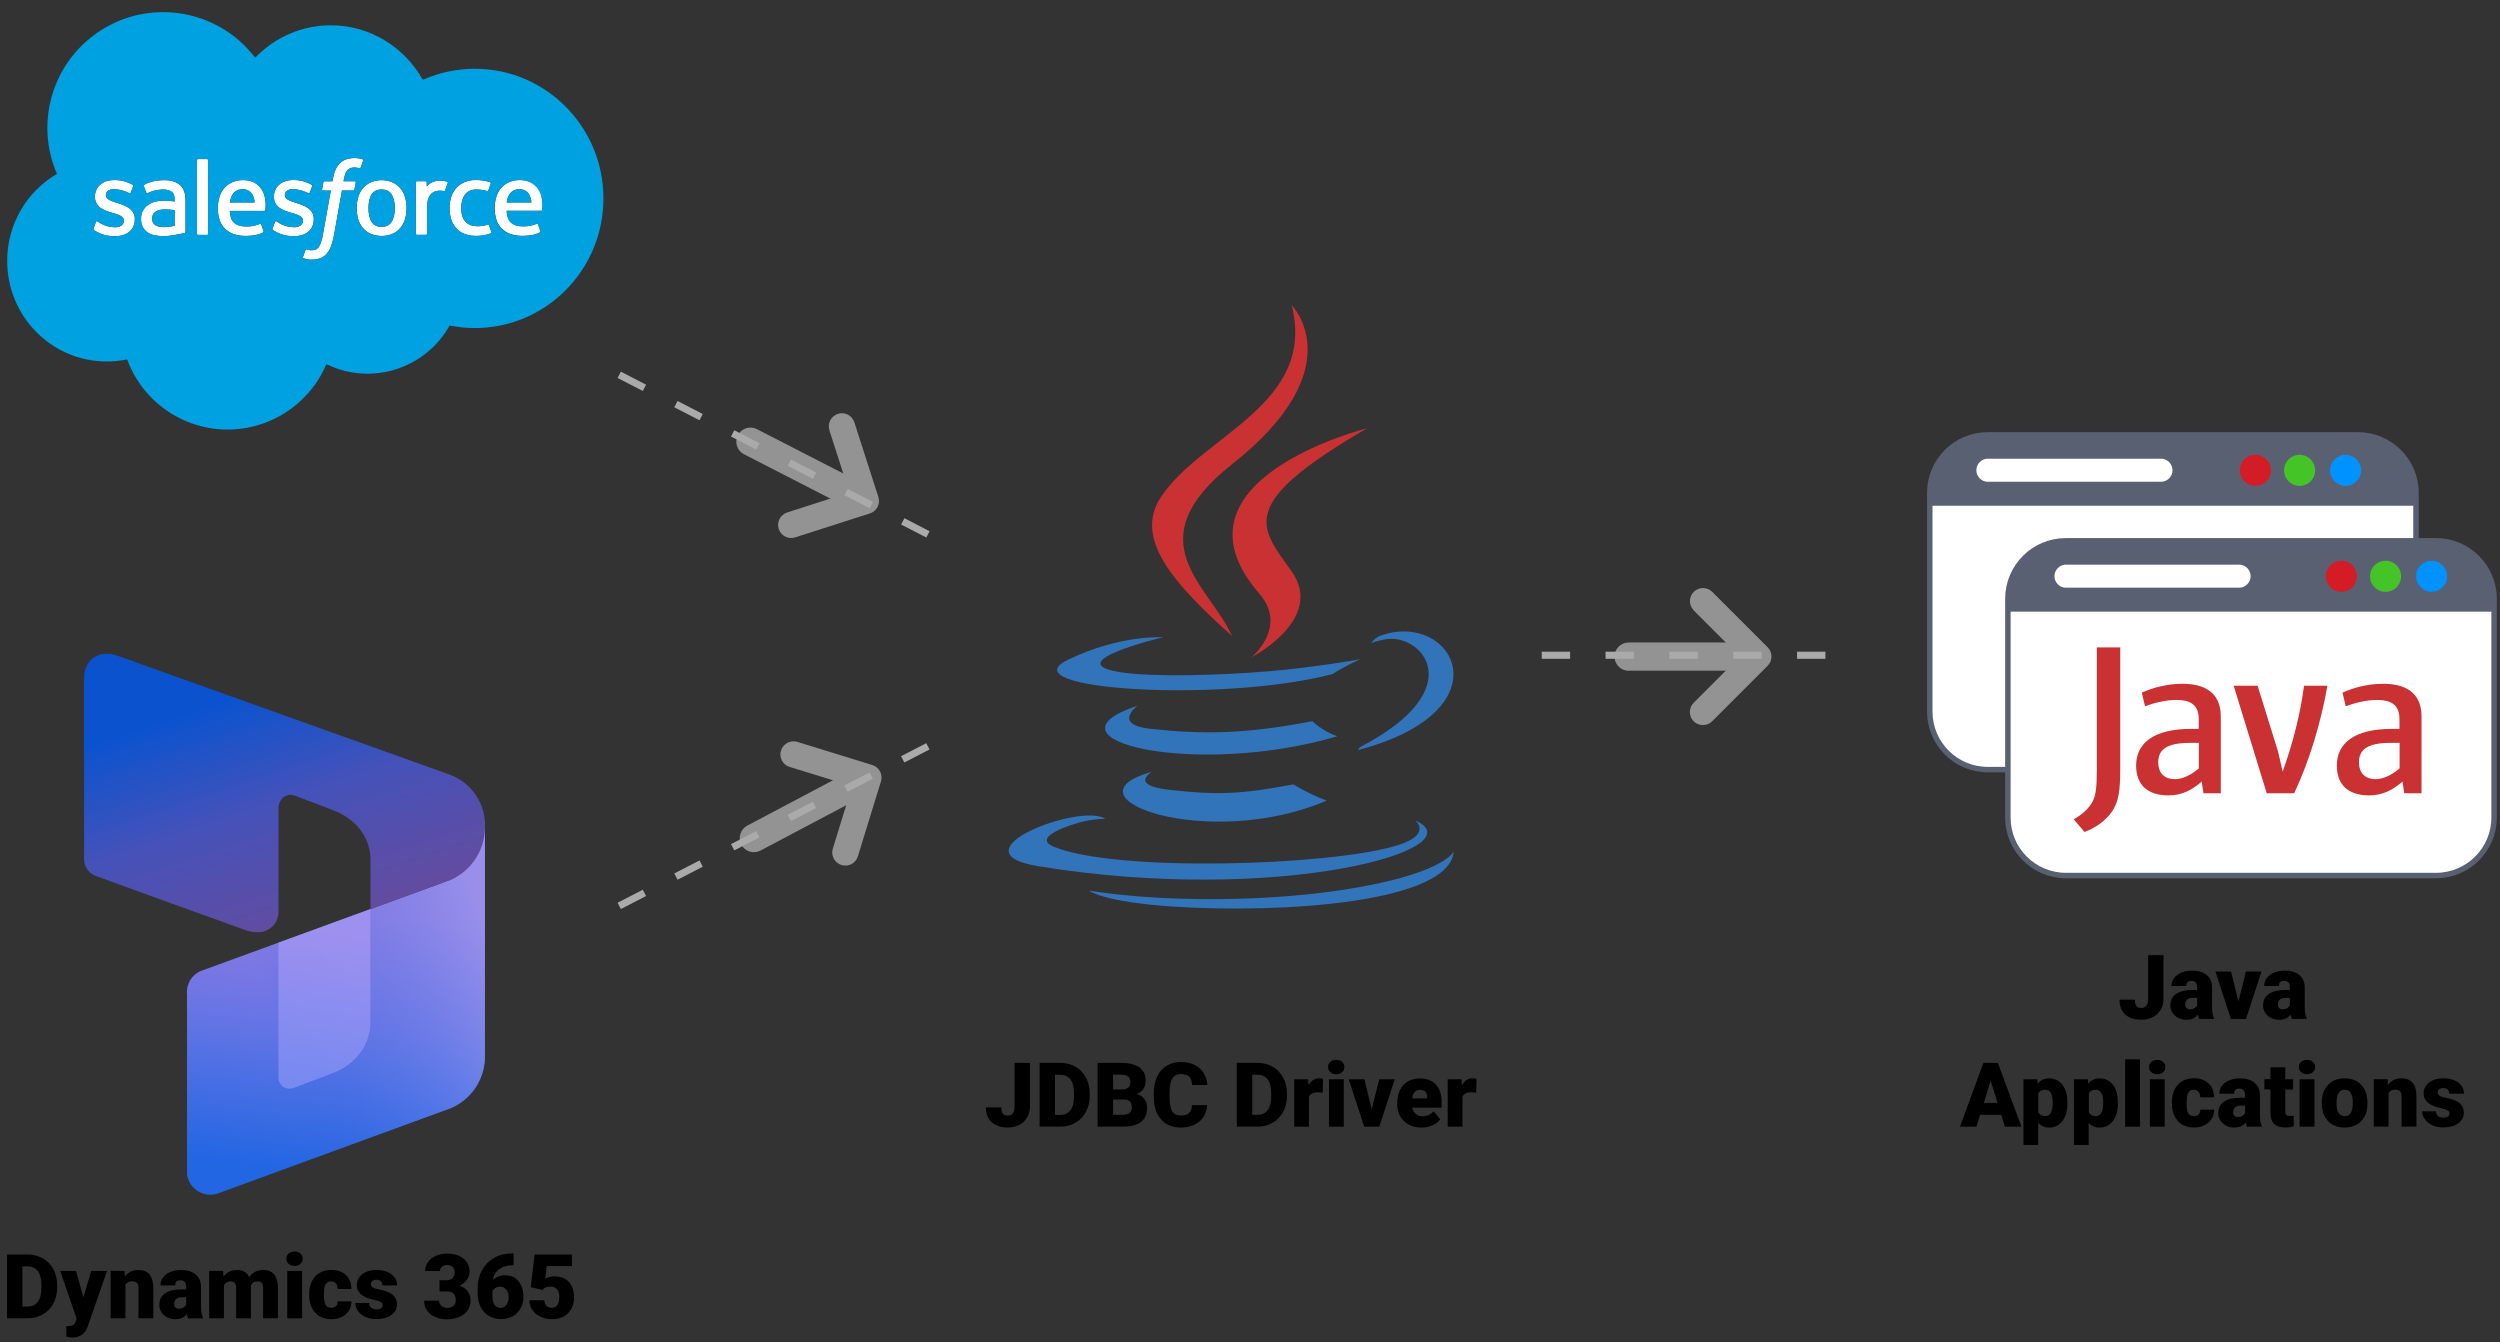 <?xml version="1.0" encoding="UTF-8"?><svg id="b" xmlns="http://www.w3.org/2000/svg" width="334.17" height="179.4" xmlns:xlink="http://www.w3.org/1999/xlink" viewBox="0 0 334.17 179.4"><rect x="0" y="0" width="334.17" height="179.4" fill="#333333" stroke="none"/><defs><linearGradient id="c" x1="45.18" y1="1668.5" x2="51.45" y2="1717.27" gradientTransform="translate(-3.2 1828.39) scale(1 -1)" gradientUnits="userSpaceOnUse"><stop offset=".06" stop-color="#2266e3"/><stop offset=".43" stop-color="#6274e4"/><stop offset=".49" stop-color="#6c75e4"/><stop offset=".79" stop-color="#947be2"/></linearGradient><linearGradient id="d" x1="22.69" y1="1684.01" x2="69.36" y2="1700.14" gradientTransform="translate(-3.2 1828.39) scale(1 -1)" gradientUnits="userSpaceOnUse"><stop offset=".38" stop-color="#2266e3" stop-opacity="0"/><stop offset=".58" stop-color="#4b77e7" stop-opacity=".34"/><stop offset="1" stop-color="#9b9af0"/></linearGradient><linearGradient id="e" x1="33.91" y1="1738.23" x2="50.82" y2="1687.37" gradientTransform="translate(-3.2 1828.39) scale(1 -1)" gradientUnits="userSpaceOnUse"><stop offset=".06" stop-color="#0b53ce"/><stop offset=".34" stop-color="#4552b9"/><stop offset=".71" stop-color="#674b9c"/></linearGradient><linearGradient id="f" x1="44.09" y1="1682.68" x2="49.25" y2="1711.98" gradientTransform="translate(-3.2 1828.39) scale(1 -1)" gradientUnits="userSpaceOnUse"><stop offset=".06" stop-color="#7e8df1"/><stop offset=".71" stop-color="#a193f0"/></linearGradient></defs><path d="M.94,176.22v-8.53h2.75c.75,0,1.43.17,2.03.51s1.07.82,1.41,1.45.51,1.32.51,2.09v.39c0,.78-.17,1.48-.5,2.1s-.79,1.1-1.39,1.45-1.27.53-2.01.53H.94ZM2.99,169.28v5.36h.71c.59,0,1.04-.21,1.36-.63s.47-1.04.47-1.87v-.37c0-.82-.16-1.45-.47-1.86s-.78-.63-1.38-.63h-.69Z" fill="#000" stroke-width="0"/><path d="M11.14,173.45l1.05-3.57h2.12l-2.58,7.4-.11.27c-.37.82-1.02,1.23-1.95,1.23-.26,0-.53-.04-.81-.12v-1.41h.26c.28,0,.49-.04.64-.12s.25-.22.33-.43l.16-.42-2.2-6.4h2.11l1,3.57Z" fill="#000" stroke-width="0"/><path d="M16.63,169.88l.06.74c.44-.57,1.04-.86,1.81-.86.66,0,1.15.2,1.48.59s.5.99.51,1.78v4.08h-1.98v-4c0-.32-.06-.56-.19-.71s-.36-.23-.7-.23c-.39,0-.67.15-.86.46v4.48h-1.97v-6.34h1.85Z" fill="#000" stroke-width="0"/><path d="M25.16,176.22c-.07-.13-.13-.32-.19-.57-.36.46-.87.69-1.52.69-.6,0-1.11-.18-1.52-.54s-.63-.82-.63-1.36c0-.69.25-1.21.76-1.56s1.25-.53,2.21-.53h.61v-.34c0-.58-.25-.88-.76-.88-.47,0-.7.23-.7.69h-1.97c0-.61.26-1.11.78-1.49s1.19-.57,2-.57,1.45.2,1.92.59.71.94.72,1.62v2.81c0,.58.1,1.03.27,1.34v.1h-1.97ZM23.92,174.93c.25,0,.45-.05.61-.16s.28-.22.35-.36v-1.01h-.57c-.69,0-1.03.31-1.03.93,0,.18.06.33.18.44s.28.17.46.17Z" fill="#000" stroke-width="0"/><path d="M29.82,169.88l.06.74c.45-.57,1.05-.86,1.81-.86.8,0,1.34.32,1.62.96.43-.64,1.05-.96,1.86-.96,1.29,0,1.95.78,1.98,2.33v4.12h-1.98v-4c0-.32-.05-.56-.16-.71s-.31-.22-.6-.22c-.39,0-.68.17-.87.52v.08s0,4.33,0,4.33h-1.98v-3.99c0-.33-.05-.57-.16-.72s-.31-.22-.6-.22c-.38,0-.67.17-.87.52v4.41h-1.97v-6.34h1.85Z" fill="#000" stroke-width="0"/><path d="M38.28,168.25c0-.28.1-.51.3-.69s.47-.27.79-.27.59.09.79.27.3.41.3.69-.1.51-.3.69-.47.27-.79.27-.59-.09-.79-.27-.3-.41-.3-.69ZM40.38,176.22h-1.98v-6.34h1.98v6.34Z" fill="#000" stroke-width="0"/><path d="M44.27,174.81c.28,0,.49-.08.64-.23s.23-.36.22-.63h1.85c0,.7-.25,1.27-.75,1.71s-1.14.67-1.92.67c-.92,0-1.65-.29-2.18-.87s-.8-1.38-.8-2.4v-.08c0-.64.12-1.21.35-1.7s.58-.87,1.02-1.13.97-.4,1.58-.4c.82,0,1.48.23,1.96.69s.73,1.08.73,1.86h-1.85c0-.33-.08-.58-.24-.76s-.38-.26-.64-.26c-.51,0-.81.33-.9.98-.03.21-.04.49-.04.86,0,.64.08,1.08.23,1.32s.39.37.73.37Z" fill="#000" stroke-width="0"/><path d="M51.15,174.44c0-.17-.09-.3-.26-.4s-.51-.21-1-.32-.9-.25-1.22-.43-.56-.39-.73-.65-.25-.54-.25-.87c0-.58.24-1.06.72-1.44s1.11-.57,1.89-.57c.84,0,1.51.19,2.02.57s.76.88.76,1.49h-1.98c0-.51-.27-.76-.8-.76-.21,0-.38.06-.52.17s-.21.26-.21.43.09.32.26.43.45.2.82.27.71.15.99.25c.95.33,1.43.92,1.43,1.76,0,.58-.26,1.05-.77,1.41s-1.18.54-2,.54c-.54,0-1.03-.1-1.45-.29s-.76-.46-1-.8-.36-.69-.36-1.06h1.85c0,.29.11.51.29.64s.43.2.72.2c.27,0,.47-.05.61-.16s.2-.25.2-.43Z" fill="#000" stroke-width="0"/><path d="M58.73,171.13h.93c.74,0,1.11-.36,1.11-1.08,0-.28-.09-.51-.26-.69s-.42-.27-.74-.27c-.26,0-.49.08-.68.23s-.29.34-.29.57h-1.97c0-.45.12-.85.38-1.2s.6-.63,1.04-.82.93-.3,1.46-.3c.95,0,1.7.22,2.24.65s.81,1.03.81,1.79c0,.37-.11.71-.34,1.04s-.55.59-.98.79c.45.16.81.41,1.07.75s.39.75.39,1.24c0,.76-.29,1.37-.88,1.83s-1.36.69-2.31.69c-.56,0-1.08-.11-1.56-.32s-.84-.51-1.09-.88-.37-.81-.37-1.29h1.99c0,.26.11.49.32.68s.47.29.78.29c.35,0,.62-.1.83-.29s.31-.44.31-.74c0-.43-.11-.73-.32-.91s-.51-.27-.89-.27h-.96v-1.47Z" fill="#000" stroke-width="0"/><path d="M68.65,167.57v1.55h-.09c-.74,0-1.34.18-1.82.53s-.77.84-.88,1.47c.45-.44,1.01-.66,1.69-.66.74,0,1.33.27,1.76.81s.66,1.25.66,2.12c0,.54-.13,1.04-.38,1.49s-.61.81-1.07,1.06-.97.38-1.53.38c-.61,0-1.15-.14-1.62-.41s-.85-.67-1.11-1.18-.4-1.1-.41-1.77v-.79c0-.88.19-1.67.57-2.37s.92-1.25,1.61-1.65,1.47-.6,2.33-.6h.3ZM66.87,171.98c-.26,0-.48.06-.66.18s-.31.27-.39.45v.59c0,1.08.37,1.62,1.12,1.62.3,0,.55-.13.75-.4s.3-.61.3-1.01-.1-.76-.31-1.02-.48-.4-.82-.4Z" fill="#000" stroke-width="0"/><path d="M70.94,172.05l.52-4.36h4.99v1.54h-3.38l-.19,1.69c.14-.08.33-.15.55-.22s.45-.09.67-.09c.85,0,1.5.25,1.95.75s.68,1.21.68,2.11c0,.55-.12,1.04-.37,1.49s-.59.78-1.03,1.02-.96.36-1.56.36c-.54,0-1.04-.11-1.51-.33-.47-.22-.84-.52-1.1-.91-.27-.38-.4-.82-.39-1.3h1.98c.02.31.12.56.3.74s.42.27.71.27c.66,0,1-.49,1-1.47,0-.91-.41-1.36-1.22-1.36-.46,0-.8.15-1.03.44l-1.57-.37Z" fill="#000" stroke-width="0"/><path d="M110.86,57.51l2.14,6.65c.3.92-.21,1.9-1.13,2.2l-6.65,2.14c-.92.3-1.43,1.28-1.13,2.2h0c.3.92,1.28,1.43,2.2,1.13l8.32-2.67h0l1.67-.53c.92-.3,1.43-1.28,1.13-2.2l-3.21-9.98c-.3-.92-1.28-1.43-2.2-1.13h0c-.92.3-1.43,1.28-1.13,2.2Z" fill="#939393" stroke-width="0"/><path d="M99.45,60.72l13.59,6.98,1.72-3.36-13.59-6.98c-.93-.48-2.06-.11-2.54.82h0c-.48.93-.11,2.06.82,2.54Z" fill="#939393" stroke-width="0"/><path d="M123.82,71.85l-3.37-1.74.44-.84,3.37,1.74-.44.84ZM116.24,67.93l-3.37-1.74.44-.84,3.37,1.74-.44.84ZM108.66,64.01l-3.37-1.74.44-.84,3.37,1.74-.44.84ZM101.08,60.09l-3.37-1.74.44-.84,3.37,1.74-.44.84ZM93.5,56.18l-3.37-1.74.44-.84,3.37,1.74-.44.84ZM85.92,52.26l-3.37-1.74.44-.84,3.37,1.74-.44.84Z" fill="#aaa" stroke-width="0"/><path d="M105.54,102.51l6.68,2.06c.92.28,1.44,1.26,1.16,2.19l-2.06,6.68c-.28.92.23,1.9,1.16,2.19h0c.92.28,1.9-.23,2.19-1.16l2.57-8.35h0l.52-1.67c.28-.92-.23-1.9-1.16-2.19l-10.02-3.09c-.92-.28-1.9.23-2.19,1.16h0c-.28.92.23,1.9,1.16,2.19Z" fill="#939393" stroke-width="0"/><path d="M101.64,113.7l13.5-7.14-1.76-3.34-13.5,7.14c-.92.49-1.27,1.63-.79,2.55h0c.49.92,1.63,1.27,2.55.79Z" fill="#939393" stroke-width="0"/><path d="M82.99,121.51l-.44-.84,3.37-1.74.44.84-3.37,1.74ZM90.57,117.59l-.44-.84,3.37-1.74.44.84-3.37,1.74ZM98.15,113.67l-.44-.84,3.37-1.74.44.84-3.37,1.74ZM105.72,109.75l-.44-.84,3.37-1.74.44.84-3.37,1.74ZM113.3,105.83l-.44-.84,3.37-1.74.44.84-3.37,1.74ZM120.88,101.92l-.44-.84,3.37-1.74.44.84-3.37,1.74Z" fill="#aaa" stroke-width="0"/><path d="M226.39,81.59l4.94,4.94c.68.68.68,1.79,0,2.47l-4.94,4.94c-.68.68-.68,1.79,0,2.47h0c.68.68,1.79.68,2.47,0l6.18-6.18h0l1.24-1.24c.68-.68.68-1.79,0-2.47l-7.41-7.41c-.68-.68-1.79-.68-2.47,0h0c-.68.68-.68,1.79,0,2.47Z" fill="#939393" stroke-width="0"/><path d="M217.7,89.65h15.27v-3.77h-15.27c-1.04,0-1.89.84-1.89,1.89h0c0,1.04.84,1.89,1.89,1.89Z" fill="#939393" stroke-width="0"/><path d="M244,88.06h-3.79v-.95h3.79v.95ZM235.47,88.06h-3.79v-.95h3.79v.95ZM226.94,88.06h-3.79v-.95h3.79v.95ZM218.4,88.06h-3.79v-.95h3.79v.95ZM209.87,88.06h-3.79v-.95h3.79v.95Z" fill="#aaa" stroke-width="0"/><path d="M287.14,127.67h2.05v5.85c0,.54-.13,1.03-.38,1.45s-.6.76-1.05.99-.95.35-1.51.35c-.93,0-1.65-.23-2.17-.7s-.77-1.13-.77-1.99h2.06c0,.39.07.67.2.85s.36.26.68.26c.29,0,.5-.11.66-.32s.23-.51.23-.89v-5.85Z" fill="#000" stroke-width="0"/><path d="M293.97,136.2c-.07-.13-.13-.32-.19-.57-.36.46-.87.69-1.52.69-.6,0-1.11-.18-1.52-.54s-.63-.82-.63-1.36c0-.69.25-1.21.76-1.56s1.25-.53,2.21-.53h.61v-.34c0-.58-.25-.88-.76-.88-.47,0-.7.23-.7.69h-1.97c0-.61.26-1.11.78-1.49s1.19-.57,2-.57,1.45.2,1.92.59.71.94.72,1.62v2.81c0,.58.1,1.03.27,1.34v.1h-1.97ZM292.73,134.91c.25,0,.45-.05.61-.16s.28-.22.35-.36v-1.01h-.57c-.69,0-1.03.31-1.03.93,0,.18.06.33.18.44s.28.17.46.17Z" fill="#000" stroke-width="0"/><path d="M299.21,133.85l1-3.99h2.08l-2.07,6.34h-2.02l-2.07-6.34h2.09l.98,3.99Z" fill="#000" stroke-width="0"/><path d="M306.36,136.2c-.07-.13-.13-.32-.19-.57-.36.46-.87.69-1.52.69-.6,0-1.11-.18-1.52-.54s-.63-.82-.63-1.36c0-.69.25-1.21.76-1.56s1.25-.53,2.21-.53h.61v-.34c0-.58-.25-.88-.76-.88-.47,0-.7.23-.7.69h-1.97c0-.61.26-1.11.78-1.49s1.19-.57,2-.57,1.45.2,1.92.59.71.94.72,1.62v2.81c0,.58.1,1.03.27,1.34v.1h-1.97ZM305.12,134.91c.25,0,.45-.05.61-.16s.28-.22.35-.36v-1.01h-.57c-.69,0-1.03.31-1.03.93,0,.18.06.33.18.44s.28.17.46.17Z" fill="#000" stroke-width="0"/><path d="M267.5,149.01h-2.82l-.49,1.59h-2.2l3.13-8.53h1.93l3.15,8.53h-2.21l-.5-1.59ZM265.18,147.42h1.83l-.92-2.96-.91,2.96Z" fill="#000" stroke-width="0"/><path d="M276.35,147.48c0,.98-.22,1.77-.67,2.36s-1.04.88-1.8.88c-.58,0-1.06-.21-1.44-.64v2.96h-1.97v-8.78h1.85l.06.59c.38-.47.88-.7,1.49-.7.78,0,1.39.29,1.82.86s.65,1.37.65,2.38v.09ZM274.37,147.35c0-1.12-.33-1.69-.98-1.69-.47,0-.78.17-.94.5v2.5c.17.35.49.53.95.53.63,0,.95-.54.97-1.63v-.21Z" fill="#000" stroke-width="0"/><path d="M283.1,147.48c0,.98-.22,1.77-.67,2.36s-1.04.88-1.8.88c-.58,0-1.06-.21-1.44-.64v2.96h-1.97v-8.78h1.85l.06.59c.38-.47.88-.7,1.49-.7.78,0,1.39.29,1.82.86s.65,1.37.65,2.38v.09ZM281.13,147.35c0-1.12-.33-1.69-.98-1.69-.47,0-.78.17-.94.5v2.5c.17.35.49.53.95.53.63,0,.95-.54.97-1.63v-.21Z" fill="#000" stroke-width="0"/><path d="M286.05,150.6h-1.98v-9h1.98v9Z" fill="#000" stroke-width="0"/><path d="M287.26,142.63c0-.28.1-.51.3-.69s.47-.27.79-.27.59.09.79.27.3.41.3.69-.1.51-.3.69-.47.27-.79.27-.59-.09-.79-.27-.3-.41-.3-.69ZM289.35,150.6h-1.98v-6.34h1.98v6.34Z" fill="#000" stroke-width="0"/><path d="M293.25,149.19c.28,0,.49-.08.64-.23s.23-.36.22-.63h1.85c0,.7-.25,1.27-.75,1.71s-1.14.67-1.92.67c-.92,0-1.65-.29-2.18-.87s-.8-1.38-.8-2.4v-.08c0-.64.12-1.21.35-1.7s.58-.87,1.02-1.13.97-.4,1.58-.4c.82,0,1.48.23,1.96.69s.73,1.08.73,1.86h-1.85c0-.33-.08-.58-.24-.76s-.38-.26-.64-.26c-.51,0-.81.33-.9.98-.03.21-.04.49-.04.86,0,.64.08,1.08.23,1.32s.39.37.73.37Z" fill="#000" stroke-width="0"/><path d="M300.37,150.6c-.07-.13-.13-.32-.19-.57-.36.46-.87.69-1.52.69-.6,0-1.11-.18-1.52-.54s-.63-.82-.63-1.36c0-.69.25-1.21.76-1.56s1.25-.53,2.21-.53h.61v-.34c0-.58-.25-.88-.76-.88-.47,0-.7.23-.7.69h-1.97c0-.61.26-1.11.78-1.49s1.19-.57,2-.57,1.45.2,1.92.59.71.94.72,1.62v2.81c0,.58.1,1.03.27,1.34v.1h-1.97ZM299.14,149.31c.25,0,.45-.05.61-.16s.28-.22.35-.36v-1.01h-.57c-.69,0-1.03.31-1.03.93,0,.18.06.33.18.44s.28.17.46.17Z" fill="#000" stroke-width="0"/><path d="M305.47,142.68v1.58h1.04v1.37h-1.04v2.9c0,.24.04.4.13.5s.26.14.51.14c.2,0,.36-.01.49-.04v1.41c-.36.11-.73.17-1.11.17-.68,0-1.18-.16-1.51-.48s-.49-.81-.49-1.46v-3.15h-.81v-1.37h.81v-1.58h1.97Z" fill="#000" stroke-width="0"/><path d="M307.28,142.63c0-.28.1-.51.3-.69s.47-.27.79-.27.59.09.79.27.3.41.3.69-.1.51-.3.69-.47.27-.79.27-.59-.09-.79-.27-.3-.41-.3-.69ZM309.37,150.6h-1.98v-6.34h1.98v6.34Z" fill="#000" stroke-width="0"/><path d="M310.34,147.37c0-.63.12-1.2.37-1.69s.6-.87,1.06-1.14,1-.4,1.62-.4c.95,0,1.7.29,2.24.88s.82,1.39.82,2.4v.07c0,.99-.27,1.77-.82,2.35s-1.29.87-2.23.87-1.63-.27-2.17-.81-.84-1.27-.88-2.2v-.33ZM312.32,147.49c0,.59.09,1.02.28,1.29s.46.41.81.41c.7,0,1.06-.54,1.08-1.62v-.2c0-1.14-.36-1.71-1.09-1.71-.66,0-1.02.49-1.07,1.47v.36Z" fill="#000" stroke-width="0"/><path d="M319.14,144.26l.06.74c.44-.57,1.04-.86,1.81-.86.66,0,1.15.2,1.48.59s.5.99.51,1.78v4.08h-1.98v-4c0-.32-.06-.56-.19-.71s-.36-.23-.7-.23c-.39,0-.67.15-.86.46v4.48h-1.97v-6.34h1.85Z" fill="#000" stroke-width="0"/><path d="M327.42,148.82c0-.17-.09-.3-.26-.4s-.51-.21-1-.32-.9-.25-1.22-.43-.56-.39-.73-.65-.25-.54-.25-.87c0-.58.24-1.06.72-1.44s1.11-.57,1.89-.57c.84,0,1.51.19,2.02.57s.76.88.76,1.49h-1.98c0-.51-.27-.76-.8-.76-.21,0-.38.06-.52.17s-.21.26-.21.43.09.32.26.43.45.2.82.27.71.15.99.25c.95.33,1.43.92,1.43,1.76,0,.58-.26,1.05-.77,1.41s-1.18.54-2,.54c-.54,0-1.03-.1-1.45-.29s-.76-.46-1-.8-.36-.69-.36-1.06h1.85c0,.29.11.51.29.64s.43.2.72.2c.27,0,.47-.05.61-.16s.2-.25.2-.43Z" fill="#000" stroke-width="0"/><path d="M153.98,103.16s-3.08,1.79,2.2,2.4c6.39.73,9.66.63,16.7-.71,0,0,1.85,1.16,4.44,2.17-15.8,6.77-35.75-.39-23.34-3.86ZM152.05,94.33s-3.46,2.56,1.82,3.1c6.83.71,12.22.76,21.56-1.03,0,0,1.29,1.31,3.32,2.02-19.09,5.59-40.36.44-26.7-4.09Z" fill="#3174b9" fill-rule="evenodd" stroke-width="0"/><path d="M168.32,79.34c3.89,4.48-1.02,8.51-1.02,8.51,0,0,9.88-5.1,5.34-11.49-4.24-5.96-7.49-8.91,10.11-19.12,0,0-27.62,6.9-14.43,22.1Z" fill="#ca3132" fill-rule="evenodd" stroke-width="0"/><path d="M189.21,109.69s2.28,1.88-2.51,3.33c-9.11,2.76-37.94,3.59-45.95.11-2.88-1.25,2.52-2.99,4.22-3.36,1.77-.38,2.78-.31,2.78-.31-3.2-2.25-20.69,4.43-8.88,6.34,32.2,5.22,58.7-2.35,50.35-6.12h0ZM155.47,85.18s-14.66,3.48-5.19,4.75c4,.53,11.97.41,19.4-.21,6.07-.51,12.16-1.6,12.16-1.6,0,0-2.14.92-3.69,1.97-14.89,3.92-43.66,2.09-35.37-1.91,7-3.39,12.7-3,12.7-3h0ZM181.77,99.88c15.14-7.86,8.14-15.42,3.25-14.4-1.19.25-1.73.47-1.73.47,0,0,.45-.7,1.29-1,9.66-3.4,17.1,10.02-3.12,15.33,0,0,.23-.21.3-.4Z" fill="#3174b9" fill-rule="evenodd" stroke-width="0"/><path d="M172.64,40.77s8.38,8.39-7.95,21.28c-13.1,10.35-2.99,16.24,0,22.98-7.65-6.9-13.26-12.97-9.49-18.62,5.52-8.3,20.83-12.32,17.45-25.64h0Z" fill="#ca3132" fill-rule="evenodd" stroke-width="0"/><path d="M156.95,121.19c14.53.93,36.84-.52,37.37-7.39,0,0-1.02,2.61-12.01,4.67-12.4,2.33-27.7,2.06-36.77.57,0,0,1.86,1.54,11.41,2.15Z" fill="#3174b9" fill-rule="evenodd" stroke-width="0"/><path d="M135.62,142.07h2.05v5.85c0,.54-.13,1.03-.38,1.45s-.6.76-1.05.99-.95.35-1.51.35c-.93,0-1.65-.23-2.17-.7s-.77-1.13-.77-1.99h2.06c0,.39.07.67.2.85s.36.26.68.26c.29,0,.5-.11.66-.32s.23-.51.23-.89v-5.85Z" fill="#000" stroke-width="0"/><path d="M138.96,150.6v-8.53h2.75c.75,0,1.43.17,2.03.51s1.07.82,1.41,1.45.51,1.32.51,2.09v.39c0,.78-.17,1.48-.5,2.1s-.79,1.1-1.39,1.45-1.27.53-2.01.53h-2.81ZM141.02,143.66v5.36h.71c.59,0,1.04-.21,1.36-.63s.47-1.04.47-1.87v-.37c0-.82-.16-1.45-.47-1.86s-.78-.63-1.38-.63h-.69Z" fill="#000" stroke-width="0"/><path d="M146.72,150.6v-8.53h3.06c1.1,0,1.93.2,2.5.6s.86.99.86,1.75c0,.44-.1.82-.3,1.13s-.5.54-.9.69c.45.12.79.34,1.03.66s.36.71.36,1.17c0,.84-.26,1.46-.79,1.88s-1.31.63-2.35.64h-3.46ZM148.78,145.63h1.07c.45,0,.77-.09.96-.25.19-.16.29-.4.29-.71,0-.36-.1-.62-.31-.78-.21-.16-.54-.24-1-.24h-1.01v1.97ZM148.78,146.97v2.04h1.35c.37,0,.66-.08.86-.25s.3-.41.3-.72c0-.71-.35-1.07-1.06-1.07h-1.44Z" fill="#000" stroke-width="0"/><path d="M161.36,147.71c-.03.59-.19,1.12-.48,1.57s-.7.81-1.23,1.06-1.13.38-1.81.38c-1.12,0-2-.37-2.65-1.1s-.97-1.76-.97-3.09v-.42c0-.84.15-1.57.44-2.19s.71-1.11,1.26-1.45,1.18-.51,1.9-.51c1.04,0,1.87.27,2.5.82s.99,1.3,1.07,2.25h-2.05c-.02-.52-.15-.89-.39-1.12s-.62-.34-1.12-.34-.89.19-1.12.57-.36.99-.38,1.83v.6c0,.91.11,1.56.34,1.95s.62.59,1.18.59c.47,0,.83-.11,1.08-.33s.38-.58.4-1.06h2.04Z" fill="#000" stroke-width="0"/><path d="M165.32,150.6v-8.53h2.75c.75,0,1.43.17,2.03.51s1.07.82,1.41,1.45.51,1.32.51,2.09v.39c0,.78-.17,1.48-.5,2.1s-.79,1.1-1.39,1.45-1.27.53-2.01.53h-2.81ZM167.38,143.66v5.36h.71c.59,0,1.04-.21,1.36-.63s.47-1.04.47-1.87v-.37c0-.82-.16-1.45-.47-1.86s-.78-.63-1.38-.63h-.69Z" fill="#000" stroke-width="0"/><path d="M176.82,146.05l-.65-.05c-.62,0-1.02.2-1.2.59v4.01h-1.97v-6.34h1.85l.06.81c.33-.62.79-.93,1.39-.93.21,0,.39.02.55.07l-.04,1.83Z" fill="#000" stroke-width="0"/><path d="M177.52,142.63c0-.28.1-.51.3-.69s.47-.27.79-.27.59.09.79.27.3.41.3.69-.1.51-.3.69-.47.27-.79.27-.59-.09-.79-.27-.3-.41-.3-.69ZM179.62,150.6h-1.98v-6.34h1.98v6.34Z" fill="#000" stroke-width="0"/><path d="M183.36,148.25l1-3.99h2.08l-2.07,6.34h-2.02l-2.07-6.34h2.09l.98,3.99Z" fill="#000" stroke-width="0"/><path d="M190.03,150.72c-.97,0-1.76-.29-2.36-.87s-.9-1.33-.9-2.26v-.16c0-.65.12-1.22.36-1.72s.59-.88,1.05-1.15,1.01-.41,1.64-.41c.89,0,1.59.28,2.11.83s.77,1.32.77,2.31v.77h-3.93c.07.36.22.63.46.84s.55.3.93.3c.62,0,1.11-.22,1.46-.66l.9,1.07c-.25.34-.59.61-1.05.81s-.94.3-1.46.3ZM189.8,145.67c-.58,0-.92.38-1.03,1.15h1.99v-.15c0-.32-.07-.56-.24-.74s-.41-.26-.72-.26Z" fill="#000" stroke-width="0"/><path d="M197.33,146.05l-.65-.05c-.62,0-1.02.2-1.2.59v4.01h-1.97v-6.34h1.85l.06.81c.33-.62.79-.93,1.39-.93.21,0,.39.02.55.07l-.04,1.83Z" fill="#000" stroke-width="0"/><path d="M265.7,58.13h49.49c4.25,0,7.75,3.47,7.75,7.74v29.26c0,4.27-3.5,7.74-7.75,7.74h-49.49c-4.28,0-7.75-3.47-7.75-7.74v-29.26c0-4.27,3.47-7.74,7.75-7.74h0Z" fill="#fff" fill-rule="evenodd" stroke="#596072" stroke-miterlimit="10" stroke-width=".73"/><path d="M265.7,58.13h49.49c4.25,0,7.75,3.47,7.75,7.74v1.73h-65v-1.73c0-4.27,3.47-7.74,7.75-7.74h0Z" fill="#596072" fill-rule="evenodd" stroke-width="0"/><path d="M265.7,60.95h23.17c1.05,0,1.89.87,1.89,1.92h0c0,1.02-.84,1.89-1.89,1.89h-23.17c-1.05,0-1.89-.87-1.89-1.89h0c0-1.05.84-1.92,1.89-1.92h0Z" fill="#fff" fill-rule="evenodd" stroke="#596072" stroke-miterlimit="10" stroke-width=".73"/><path d="M276.14,72.29h49.49c4.25,0,7.75,3.47,7.75,7.74v29.26c0,4.27-3.5,7.74-7.75,7.74h-49.49c-4.28,0-7.75-3.47-7.75-7.74v-29.26c0-4.27,3.47-7.74,7.75-7.74h0Z" fill="#fff" fill-rule="evenodd" stroke="#596072" stroke-miterlimit="10" stroke-width=".73"/><path d="M276.14,72.29h49.49c4.25,0,7.75,3.47,7.75,7.74v1.73h-65v-1.73c0-4.27,3.47-7.74,7.75-7.74h0Z" fill="#596072" fill-rule="evenodd" stroke-width="0"/><path d="M276.14,75.11h23.17c1.05,0,1.89.87,1.89,1.92h0c0,1.02-.84,1.89-1.89,1.89h-23.17c-1.05,0-1.89-.87-1.89-1.89h0c0-1.05.84-1.92,1.89-1.92h0Z" fill="#fff" fill-rule="evenodd" stroke="#596072" stroke-miterlimit="10" stroke-width=".73"/><path d="M325.02,74.95c1.13,0,2.08.92,2.08,2.08s-.95,2.08-2.08,2.08-2.08-.95-2.08-2.08.92-2.08,2.08-2.08h0Z" fill="#0092ff" fill-rule="evenodd" stroke-width="0"/><path d="M318.87,74.95c1.16,0,2.08.92,2.08,2.08s-.92,2.08-2.08,2.08-2.08-.95-2.08-2.08.92-2.08,2.08-2.08h0Z" fill="#44c426" fill-rule="evenodd" stroke-width="0"/><path d="M312.96,74.95c1.16,0,2.08.92,2.08,2.08s-.92,2.08-2.08,2.08-2.08-.95-2.08-2.08.95-2.08,2.08-2.08h0Z" fill="#d31c25" fill-rule="evenodd" stroke-width="0"/><path d="M313.53,60.79c1.13,0,2.08.92,2.08,2.08s-.95,2.08-2.08,2.08-2.08-.95-2.08-2.08.92-2.08,2.08-2.08h0Z" fill="#0092ff" fill-rule="evenodd" stroke-width="0"/><path d="M307.38,60.79c1.16,0,2.08.92,2.08,2.08s-.92,2.08-2.08,2.08-2.08-.95-2.08-2.08.92-2.08,2.08-2.08h0Z" fill="#44c426" fill-rule="evenodd" stroke-width="0"/><path d="M301.47,60.79c1.16,0,2.08.92,2.08,2.08s-.92,2.08-2.08,2.08-2.08-.95-2.08-2.08.95-2.08,2.08-2.08h0Z" fill="#d31c25" fill-rule="evenodd" stroke-width="0"/><path d="M293.91,102.71c-1.07.92-2.19,1.44-3.2,1.44-1.44,0-2.22-.87-2.22-2.25,0-1.5.84-2.6,4.19-2.6h1.24v3.41h0ZM296.85,106.03v-10.27c0-2.63-1.5-4.36-5.11-4.36-2.11,0-3.95.52-5.45,1.18l.43,1.82c1.18-.43,2.71-.84,4.21-.84,2.08,0,2.97.84,2.97,2.57v1.3h-1.04c-5.05,0-7.33,1.96-7.33,4.91,0,2.54,1.5,3.98,4.33,3.98,1.82,0,3.18-.75,4.44-1.85l.23,1.56h2.31ZM306.66,106.03h-3.67l-4.42-14.37h3.2l2.74,8.83.61,2.65c1.38-3.84,2.36-7.73,2.86-11.48h3.12c-.83,4.73-2.34,9.93-4.44,14.37ZM320.74,102.71c-1.07.92-2.2,1.44-3.2,1.44-1.44,0-2.22-.87-2.22-2.25,0-1.5.84-2.6,4.19-2.6h1.24v3.41ZM323.68,106.03v-10.27c0-2.63-1.5-4.36-5.11-4.36-2.11,0-3.95.52-5.45,1.18l.43,1.82c1.18-.43,2.71-.84,4.21-.84,2.08,0,2.97.84,2.97,2.57v1.3h-1.04c-5.05,0-7.33,1.96-7.33,4.91,0,2.54,1.5,3.98,4.33,3.98,1.82,0,3.17-.75,4.45-1.85l.23,1.56h2.31ZM282.31,108.47c-.84,1.23-2.19,2.19-3.68,2.74l-1.45-1.71c1.13-.58,2.1-1.51,2.55-2.39.39-.78.55-1.77.55-4.16v-16.41h3.13v16.18c0,3.19-.26,4.48-1.09,5.74Z" fill="#ca3132" fill-rule="evenodd" stroke-width="0"/><path d="M35.47,28.08c.09-.67.04-1.35-.14-2-.12-.4-.32-.76-.59-1.07-.24-.28-.54-.51-.88-.67-.42-.18-.87-.27-1.32-.27-.52-.01-1.04.09-1.53.3-.41.19-.77.46-1.07.81-.29.35-.5.76-.62,1.2-.14.48-.21.98-.2,1.47,0,.5.07,1,.21,1.47.27.9.95,1.62,1.83,1.94.54.19,1.11.28,1.68.27,1.34,0,2.04-.3,2.33-.46.05-.03.1-.08.04-.22l-.3-.85s0,0,0,0c-.03-.07-.11-.1-.18-.07-.6.25-1.25.37-1.9.34-.71,0-1.24-.2-1.58-.54-.34-.34-.51-.84-.54-1.54h4.62c.07,0,.13-.05.13-.12ZM30.73,27.06c.04-.39.17-.76.37-1.09.29-.44.79-.7,1.32-.67.52-.03,1.02.23,1.29.67.19.33.3.71.31,1.09h-3.3Z" fill="#fff" stroke-width="0"/><path d="M39.35,30.38c-.75,0-1.48-.21-2.11-.61-.11-.08-.18-.12-.27-.18-.01,0-.03-.02-.04-.02-.07-.02-.15.02-.18.09l-.32.89c-.05.13.02.16.03.18.15.1.3.19.45.28.73.39,1.55.58,2.38.56,1.63,0,2.65-.87,2.65-2.27v-.03c0-1.29-1.15-1.76-2.22-2.1l-.14-.04c-.81-.26-1.51-.49-1.51-1.03v-.03c0-.46.41-.79,1.04-.79.72.02,1.44.2,2.08.54,0,0,.16.1.21-.05.03-.08.3-.81.33-.89.02-.07-.01-.15-.08-.18-.71-.41-1.52-.63-2.34-.63h-.16c-1.5,0-2.54.9-2.54,2.2v.03c0,1.37,1.16,1.81,2.23,2.12l.18.05c.79.24,1.47.45,1.47,1v.03c0,.51-.43.88-1.15.88Z" fill="#fff" stroke-width="0"/><path d="M42.9,32.39c-.07.23-.18.46-.32.66-.1.15-.25.27-.42.33-.17.05-.35.08-.54.08-.12,0-.25-.02-.37-.04-.09-.02-.17-.04-.25-.08,0,0,0,0,0,0-.07-.02-.14,0-.16.07-.04.1-.31.85-.34.94-.03.07,0,.15.07.18.14.05.28.09.42.12.22.05.45.07.68.06.39,0,.77-.06,1.13-.18.33-.13.62-.33.85-.59.27-.3.47-.65.6-1.03.18-.5.32-1.02.41-1.55l1.05-5.89h1.51c.08,0,.15-.06.16-.14l.18-.96c.01-.09-.03-.15-.16-.14h-1.48c.05-.35.13-.7.25-1.04.07-.19.18-.35.32-.49.11-.11.24-.19.39-.24.16-.05.33-.07.5-.07.13,0,.25.01.38.04.08.02.16.03.24.06.15.04.17,0,.2-.07l.36-.97s0,0,0-.01c.02-.07-.02-.13-.09-.15-.15-.05-.3-.08-.46-.11-.21-.03-.42-.05-.63-.05-.84,0-1.5.24-1.96.7-.46.46-.77,1.17-.93,2.1l-.06.31h-1.05c-.08,0-.14.06-.16.13l-.17.96c-.01.09.03.15.15.15h1.02l-1.04,5.78c-.06.39-.15.77-.28,1.14Z" fill="#fff" stroke-width="0"/><path d="M15.37,31.57c1.63,0,2.65-.87,2.65-2.27v-.03c0-1.29-1.15-1.76-2.22-2.1l-.14-.04c-.81-.26-1.51-.49-1.51-1.03v-.03c0-.46.41-.79,1.04-.79.72.02,1.44.2,2.08.54,0,0,.16.1.21-.05.03-.08.3-.81.33-.89.02-.07-.01-.15-.08-.18-.71-.41-1.52-.63-2.34-.63h-.16c-1.5,0-2.54.9-2.54,2.2v.03c0,1.37,1.16,1.81,2.23,2.12l.18.05c.79.24,1.46.45,1.46,1v.03c0,.51-.43.88-1.15.88-.75,0-1.48-.21-2.11-.61-.11-.08-.18-.13-.27-.18-.02-.02-.04-.03-.06-.03-.07-.01-.14.03-.15.11l-.32.89c-.05.13.02.16.03.18.15.1.3.19.46.28.73.39,1.55.58,2.38.56Z" fill="#fff" stroke-width="0"/><path d="M22.58,26.84c-.18-.02-.43-.02-.72-.02-.38,0-.77.05-1.14.14-.35.09-.67.24-.96.45-.6.42-.94,1.11-.92,1.84,0,.36.06.72.21,1.05.14.28.35.53.6.72.28.2.6.34.94.41.4.09.81.13,1.22.13.47,0,.94-.04,1.4-.12.45-.08,1.01-.19,1.16-.23l.32-.08h0c.07-.02.11-.08.1-.15v-4.22c0-.93-.25-1.61-.74-2.04-.49-.42-1.2-.64-2.12-.64-.41,0-.83.04-1.24.11,0,0-1.01.2-1.43.52-.06.04-.07.12-.04.18l.33.88s0,0,0,0c.02.06.09.09.15.07.03-.01.05-.02.08-.04.89-.48,2.01-.47,2.01-.47.5,0,.89.11,1.14.3s.38.49.38,1.1v.2c-.4-.06-.76-.09-.76-.09ZM23.35,28.09v2.1c-.41.08-.82.14-1.25.17-.94.06-1.35-.27-1.35-.27-.11-.07-.2-.17-.27-.27-.1-.18-.15-.39-.14-.6-.03-.35.13-.69.41-.89,0,0,.4-.35,1.34-.33.42,0,.84.04,1.25.11Z" fill="#fff" stroke-width="0"/><path d="M27.68,31.4s0,0,0,0c.07,0,.13-.07.13-.14v-9.86s0,0,0,0c0-.07-.06-.14-.13-.14h-1.22s0,0,0,0c-.07,0-.13.07-.13.14v9.86s0,0,0,0c0,.07.06.13.13.13h1.22Z" fill="#fff" stroke-width="0"/><path d="M71.74,25c-.24-.28-.54-.51-.88-.67-.42-.18-.87-.27-1.32-.27-.52-.01-1.04.09-1.53.3-.41.19-.77.47-1.06.81-.29.35-.5.76-.62,1.2-.14.48-.21.98-.2,1.47,0,.5.07,1,.21,1.47.13.44.36.84.67,1.17.32.34.72.61,1.16.77.54.19,1.11.28,1.68.27,1.34,0,2.04-.3,2.33-.46.05-.03.1-.08.04-.22l-.3-.85s0,0,0-.01c-.03-.07-.11-.1-.17-.07-.6.25-1.25.37-1.9.34-.72,0-1.24-.2-1.58-.54-.34-.34-.51-.84-.54-1.54h4.62c.07,0,.13-.05.13-.12h0c.09-.66.05-1.34-.13-2-.12-.4-.32-.76-.59-1.07ZM67.73,27.06c.04-.39.17-.76.37-1.09.29-.44.79-.7,1.32-.67.52-.03,1.02.23,1.29.67.19.33.3.71.31,1.09h-3.3Z" fill="#fff" stroke-width="0"/><path d="M57.04,24.36c0-.07-.06-.13-.13-.14h-1.18s0,0,0,0c-.07,0-.13.07-.13.14v6.89c0,.08.06.14.14.14h1.21c.08,0,.14-.06.14-.14v-3.45c-.01-.41.04-.82.15-1.21.08-.25.22-.49.4-.68.16-.16.36-.28.57-.34.2-.06.41-.09.62-.09.17,0,.34.03.51.06.09.01.14-.04.17-.12.08-.21.3-.84.35-.97h0s0,0,0,0c.03-.06,0-.14-.06-.17-.25-.07-.51-.11-.78-.13-.41-.04-.82.02-1.19.19-.3.13-.57.33-.78.58v-.56s0,0,0,0Z" fill="#fff" stroke-width="0"/><path d="M54.34,27.82c0-.5-.06-.99-.2-1.47-.12-.43-.33-.84-.62-1.18-.29-.34-.64-.61-1.05-.8-.94-.39-1.99-.39-2.92,0-.4.18-.76.46-1.05.8-.29.35-.5.75-.62,1.18-.27.96-.27,1.97,0,2.93.12.43.33.84.62,1.18.29.34.64.61,1.05.79.94.38,1.99.38,2.92,0,.41-.18.76-.45,1.05-.79.29-.35.5-.75.62-1.18h0c.14-.47.2-.97.2-1.47ZM52.33,29.67c-.29.44-.72.65-1.33.65s-1.04-.21-1.32-.65c-.29-.44-.43-1.06-.43-1.85s.15-1.42.43-1.85c.28-.43.72-.64,1.32-.64s1.04.2,1.33.64.44,1.06.44,1.85-.15,1.42-.44,1.85Z" fill="#fff" stroke-width="0"/><path d="M63.69,25.34c.49,0,.97.06,1.43.21,0,0,.11.05.16-.09.12-.33.21-.58.33-.93,0,0,0,0,0-.01.02-.07-.02-.13-.09-.15-.3-.1-.6-.18-.91-.23-.34-.05-.68-.07-1.02-.07-.52-.01-1.04.09-1.52.29-.42.18-.8.45-1.1.8-.3.35-.53.75-.66,1.18-.15.47-.23.97-.22,1.47,0,1.13.31,2.04.91,2.72.6.67,1.51,1.01,2.69,1.01.66,0,1.31-.12,1.93-.35h0s.01,0,.02,0c.06-.03.08-.11.05-.17l-.33-.93s0-.01,0-.02c-.03-.06-.11-.09-.17-.06-.2.08-.42.14-.64.18-.25.04-.5.06-.75.05-.67,0-1.18-.2-1.56-.58-.38-.39-.59-1.02-.59-1.87,0-.77.19-1.35.52-1.79.33-.44.84-.67,1.51-.67Z" fill="#fff" stroke-width="0"/><path d="M32.43,25.3c-.53-.03-1.03.23-1.32.67-.2.33-.33.7-.37,1.09h3.3c0-.38-.11-.76-.31-1.09-.28-.44-.77-.7-1.29-.67Z" fill="#00a1e0" stroke-width="0"/><path d="M51.01,25.33c-.61,0-1.04.21-1.32.64-.28.43-.43,1.06-.43,1.85s.15,1.42.43,1.85c.29.44.72.65,1.32.65s1.04-.21,1.33-.65c.29-.44.44-1.06.44-1.85s-.15-1.41-.44-1.85-.72-.64-1.33-.64Z" fill="#00a1e0" stroke-width="0"/><path d="M20.76,28.32c-.28.21-.44.55-.41.89-.01.21.04.42.14.6.07.11.16.2.27.27,0,0,.41.33,1.35.27.42-.03.84-.08,1.25-.17v-2.1c-.42-.06-.84-.1-1.26-.11-.94-.01-1.34.34-1.34.33Z" fill="#00a1e0" stroke-width="0"/><path d="M69.42,25.3c-.53-.03-1.03.23-1.32.67-.2.33-.33.7-.37,1.09h3.3c0-.38-.12-.76-.31-1.09-.28-.44-.77-.7-1.29-.67Z" fill="#00a1e0" stroke-width="0"/><path d="M63.47,9.19c-2.39,0-4.76.5-6.95,1.48-2.44-4.35-7.03-7.29-12.3-7.29-3.82,0-7.47,1.57-10.11,4.34C28.94.92,19.23-.39,12.43,4.79c-5.66,4.31-7.65,11.92-4.82,18.45-4.13,2.42-6.66,6.85-6.65,11.64,0,7.42,5.96,13.44,13.3,13.44.92,0,1.83-.09,2.73-.28,2.74,7.43,10.97,11.23,18.4,8.49,3.71-1.37,6.69-4.21,8.24-7.85,5.99,2.92,13.22.65,16.47-5.17,1.11.23,2.25.34,3.38.34,9.49,0,17.18-7.76,17.18-17.33s-7.7-17.33-17.19-17.33ZM12.5,30.56l.32-.89c.01-.07.08-.12.15-.11.02,0,.05.01.06.03.09.05.16.1.27.18.63.4,1.36.61,2.11.61.72,0,1.15-.38,1.15-.88v-.03c0-.55-.68-.76-1.46-1l-.18-.05c-1.07-.31-2.23-.75-2.23-2.12v-.03c0-1.29,1.04-2.2,2.54-2.2h.16c.82,0,1.63.22,2.34.63.07.03.1.11.08.18-.03.08-.3.81-.33.89-.06.15-.21.05-.21.05-.64-.34-1.35-.52-2.08-.54-.63,0-1.04.34-1.04.79v.03c0,.54.7.76,1.51,1.03l.14.04c1.07.34,2.22.81,2.22,2.1v.03c0,1.4-1.01,2.27-2.64,2.27-.83.02-1.65-.17-2.38-.56-.16-.08-.31-.18-.46-.28-.02-.02-.08-.05-.03-.18ZM22.96,25.63c-.25-.19-.64-.3-1.14-.3,0,0-1.12-.01-2.01.47-.02.01-.05.03-.08.04-.06.02-.13,0-.15-.07,0,0,0,0,0,0l-.33-.88c-.03-.06-.02-.14.04-.18.42-.33,1.43-.52,1.43-.52.41-.07.82-.11,1.24-.11.92,0,1.64.21,2.12.64.49.42.74,1.11.74,2.04v4.22c0,.07-.04.13-.1.15h0l-.32.08c-.15.04-.72.15-1.16.23-.46.08-.93.12-1.4.12-.41,0-.82-.04-1.22-.13-.34-.07-.66-.21-.94-.41-.26-.19-.46-.43-.6-.72-.15-.33-.22-.69-.21-1.05-.02-.73.32-1.42.92-1.84.29-.21.62-.36.96-.45.37-.1.75-.15,1.14-.14.29,0,.54,0,.72.02,0,0,.36.03.76.09v-.2c0-.62-.13-.91-.38-1.1ZM26.33,31.26s0,0,0,0v-9.86c0-.07.05-.14.13-.14,0,0,0,0,0,0h1.22c.07,0,.13.06.13.14,0,0,0,0,0,0v9.86c0,.07-.05.14-.13.14,0,0,0,0,0,0h-1.22c-.07,0-.13-.06-.13-.13ZM31.25,29.74c.34.34.86.54,1.58.54.65.03,1.3-.09,1.9-.34.07-.03.15,0,.18.07,0,0,0,0,0,0l.3.85c.06.14.01.19-.04.22-.29.16-.99.46-2.33.46-.57.01-1.14-.08-1.68-.27-.88-.32-1.56-1.04-1.83-1.94-.14-.48-.22-.98-.21-1.47,0-.5.07-1,.2-1.47.12-.44.34-.85.62-1.2.29-.35.65-.62,1.07-.81.48-.21,1-.31,1.53-.3.45,0,.9.09,1.32.27.33.16.63.39.88.67.27.31.47.68.59,1.07.18.65.23,1.33.14,2,0,.07-.07.12-.13.12h-4.62c.03.7.2,1.2.54,1.54ZM39.03,28.46l-.18-.05c-1.07-.31-2.23-.75-2.23-2.12v-.03c0-1.29,1.05-2.2,2.54-2.2h.16c.82,0,1.63.22,2.34.63.07.03.1.11.08.18-.03.08-.3.81-.33.89-.06.15-.21.05-.21.05-.64-.34-1.35-.52-2.08-.54-.63,0-1.04.34-1.04.79v.03c0,.54.7.76,1.51,1.03l.14.04c1.07.34,2.22.81,2.22,2.1v.03c0,1.4-1.01,2.27-2.65,2.27-.83.02-1.65-.17-2.38-.56-.16-.08-.31-.18-.45-.28-.02-.02-.08-.05-.03-.18l.32-.89c.02-.07.1-.12.18-.09.01,0,.03.01.04.02.09.06.15.1.27.18.63.4,1.36.61,2.11.61.72,0,1.15-.38,1.15-.88v-.03c0-.55-.68-.76-1.47-1ZM43.2,25.47c-.12,0-.16-.06-.15-.15l.17-.96c.01-.08.08-.13.16-.13h1.05l.06-.31c.16-.93.47-1.63.93-2.1.46-.46,1.12-.7,1.96-.7.21,0,.42.01.63.05.15.03.31.06.46.11.07.02.1.08.09.15,0,0,0,0,0,.01l-.36.97c-.03.07-.05.12-.2.07-.08-.02-.16-.04-.24-.06-.13-.02-.25-.04-.38-.04-.17,0-.34.02-.5.07-.15.05-.28.13-.39.24-.14.14-.25.31-.32.49-.11.34-.19.69-.25,1.04h1.48c.13,0,.17.05.16.14l-.18.96c-.01.08-.08.14-.16.14h-1.51l-1.05,5.89c-.09.53-.22,1.05-.41,1.55-.13.38-.33.73-.6,1.03-.23.27-.52.47-.85.59-.37.12-.75.18-1.13.18-.23,0-.45-.01-.68-.06-.14-.03-.28-.08-.42-.12-.07-.03-.1-.11-.07-.18.03-.09.31-.84.34-.94.02-.07.1-.1.16-.07,0,0,0,0,0,0,.08.04.16.06.25.08.12.02.24.04.37.04.18,0,.36-.02.54-.08.17-.06.32-.17.42-.33.14-.2.25-.42.32-.66.12-.37.22-.75.28-1.14l1.04-5.78h-1.02ZM53.52,30.47c-.29.34-.64.61-1.05.79-.94.38-1.99.38-2.92,0-.4-.18-.76-.45-1.05-.79-.29-.35-.5-.75-.62-1.18-.27-.96-.27-1.97,0-2.93.12-.43.34-.84.62-1.18.29-.34.64-.61,1.05-.8.94-.39,1.99-.39,2.92,0,.4.18.76.46,1.05.8.29.35.5.75.62,1.18.14.48.21.97.2,1.47,0,.5-.06.99-.2,1.47h0c-.12.43-.34.83-.62,1.18ZM57.82,24.35c.37-.17.78-.23,1.19-.19.26.02.52.06.78.13.06.03.09.1.06.17,0,0,0,0,0,0h0c-.04.11-.27.75-.35.96-.03.08-.08.13-.17.12-.17-.04-.34-.06-.51-.06-.21,0-.42.03-.62.09-.21.07-.41.19-.57.34-.18.19-.32.43-.4.68-.11.39-.16.8-.15,1.21v3.45c0,.08-.06.14-.14.14h-1.21c-.08,0-.14-.06-.14-.14v-6.89c0-.07.05-.14.13-.14,0,0,0,0,0,0h1.18c.07,0,.13.06.13.14,0,0,0,0,0,0v.56c.21-.25.48-.45.78-.58ZM62.23,29.66c.38.39.89.58,1.56.58.25,0,.5-.02.75-.05.22-.04.43-.1.64-.18.06-.03.14,0,.17.06,0,0,0,.01,0,.02l.33.93c.03.06.01.14-.05.17,0,0-.01,0-.02,0h0c-.62.22-1.27.33-1.93.33-1.18,0-2.09-.34-2.69-1.01-.6-.67-.91-1.58-.91-2.72,0-.5.07-.99.22-1.47.14-.44.36-.84.66-1.18.3-.34.68-.61,1.1-.8.48-.2,1-.3,1.52-.29.34,0,.68.02,1.02.07.31.05.61.13.91.23.07.02.1.08.09.15,0,0,0,0,0,.01-.13.36-.22.6-.33.93-.05.14-.16.09-.16.09-.46-.14-.95-.21-1.43-.21-.68,0-1.18.23-1.51.67-.33.44-.52,1.02-.52,1.79,0,.85.21,1.48.59,1.87ZM72.46,28.08h0c0,.06-.07.11-.13.11h-4.62c.03.7.2,1.2.54,1.54.34.34.86.54,1.58.54.65.03,1.3-.09,1.9-.34.07-.03.15,0,.17.07,0,0,0,0,0,.01l.3.85c.06.14.01.19-.04.22-.29.16-.99.46-2.33.46-.57.01-1.14-.08-1.68-.27-.44-.16-.84-.43-1.16-.77-.31-.34-.54-.74-.67-1.17-.14-.48-.21-.98-.21-1.47,0-.5.06-1,.2-1.47.12-.44.34-.85.62-1.2.29-.35.65-.62,1.06-.81.48-.21,1-.31,1.53-.3.46,0,.91.09,1.32.27.33.16.63.39.88.67.27.31.48.68.59,1.07.18.65.23,1.34.13,2.01Z" fill="#00a1e0" stroke-width="0"/><path d="M25,132.83v24.21c.29,1.74,1.94,2.91,3.68,2.61.09-.02.18-.03.27-.06l31.41-11.5c2.63-1.17,4.36-3.74,4.46-6.62v-31.18c-.32,3.01-2.01,5.71-4.58,7.31l-33.1,12.08c-1.36.42-2.25,1.72-2.15,3.14Z" fill="url(#c)" stroke-width="0"/><path d="M25,132.83v24.21c.29,1.74,1.94,2.91,3.68,2.61.09-.02.18-.03.27-.06l31.41-11.5c2.63-1.17,4.36-3.74,4.46-6.62v-31.21s-.01-.15-.05.1c-.58,3.67-3.11,6.73-6.6,8l-31.02,11.32c-1.36.42-2.25,1.72-2.15,3.14Z" fill="url(#d)" isolation="isolate" opacity=".63" stroke-width="0"/><path d="M11.53,89.13c-.19.46-.29.95-.29,1.44v24.13c-.05.97.48,1.88,1.36,2.3,1.33.53,17.57,6.37,20.27,7.35.5.18,1.04.27,1.57.26.98.02,1.9-.48,2.41-1.32.25-.45.39-.95.38-1.46v-13.77c0-.39.1-.77.31-1.1.26-.44.74-.7,1.25-.71.24,0,.48.04.7.13l5.2,1.98c.7.26,1.35.63,1.94,1.08,1.66,1.16,2.72,3,2.89,5.02v7.07l10.74-3.92c2.65-1.19,4.41-3.76,4.55-6.66,0-.1,0-.21.02-.31.15-3.25-1.9-6.2-5-7.2l-44.24-15.83c-.6-.22-1.25-.28-1.88-.18-.97.15-1.79.79-2.16,1.69Z" fill="url(#e)" stroke-width="0"/><path d="M37.22,126.02v17.94c0,.3.07.6.23.87.19.32.49.55.85.64.33.08.68.06,1-.07l5.25-1.99c1.31-.49,2.47-1.31,3.36-2.38,1.02-1.21,1.58-2.74,1.59-4.32v-15.18l-12.28,4.48Z" fill="url(#f)" isolation="isolate" opacity=".88" stroke-width="0"/></svg>